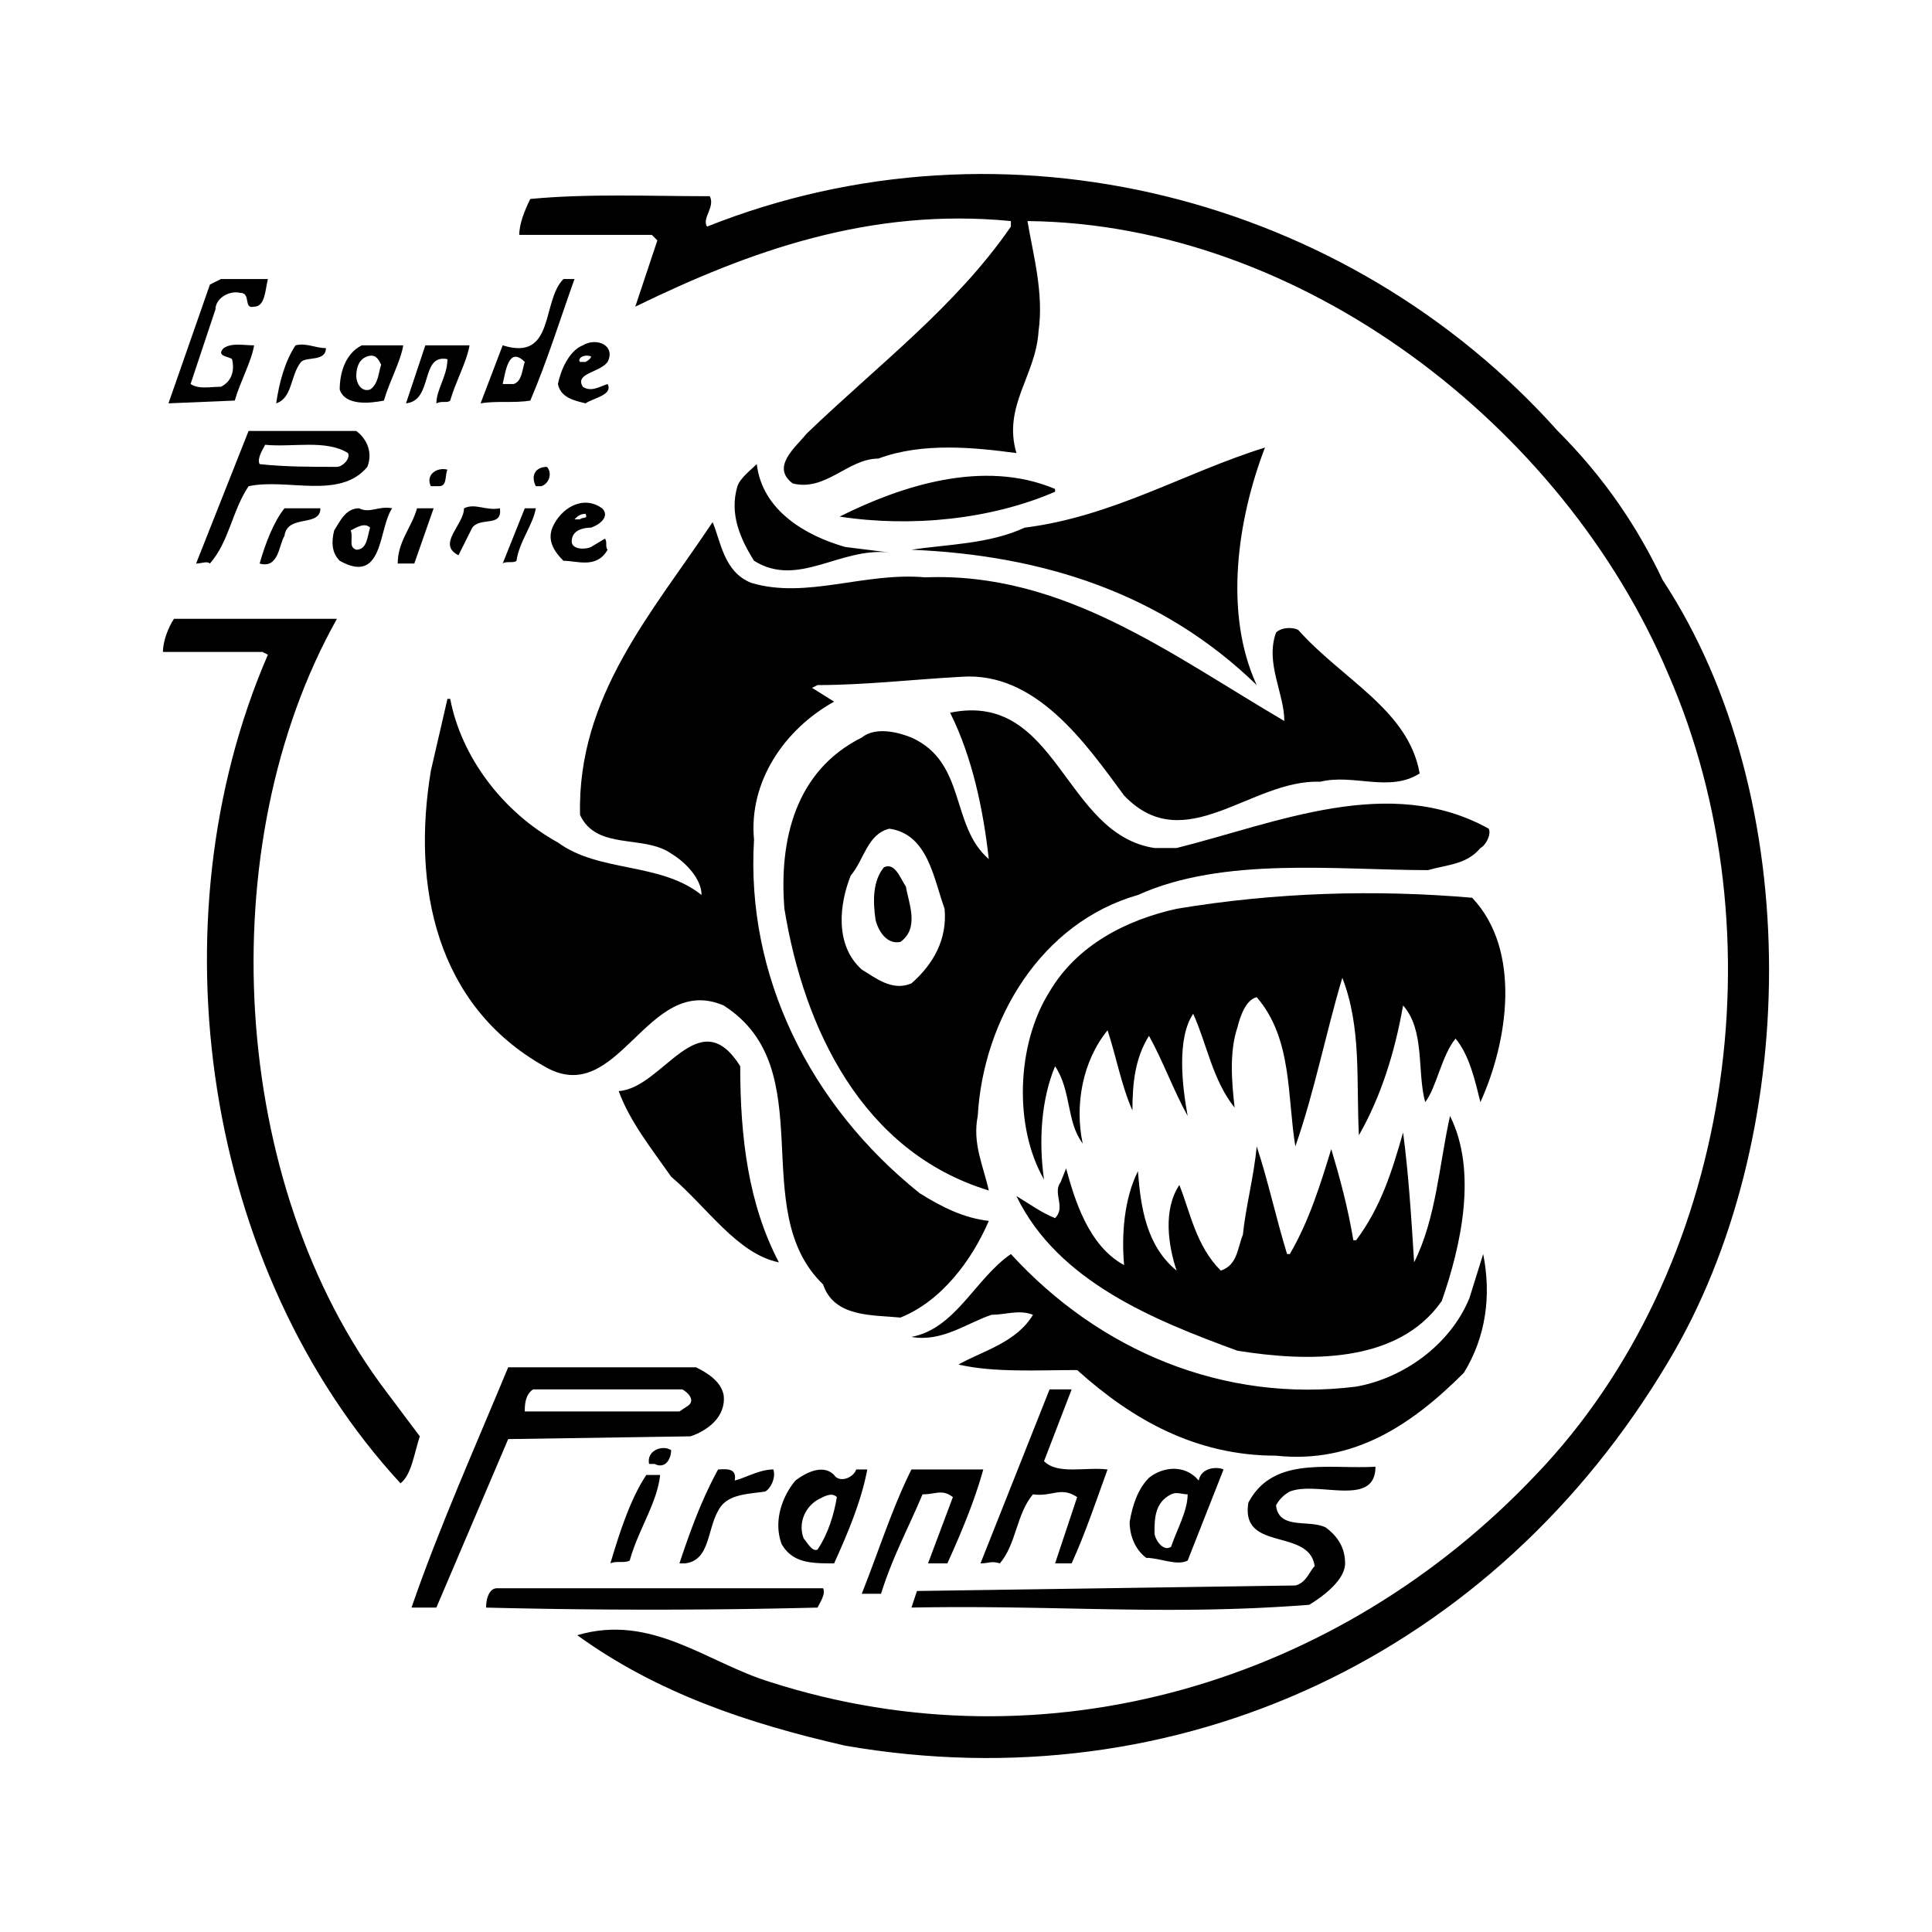 <svg xmlns="http://www.w3.org/2000/svg" width="2500" height="2500" viewBox="0 0 192.756 192.756"><g fill-rule="evenodd" clip-rule="evenodd"><path fill="#fff" d="M0 0h192.756v192.756H0V0z"/><path d="M165.889 57.878c14.33 21.77 13.779 55.94.551 77.985-17.359 29.209-48.773 44.09-82.118 38.303-9.645-2.203-18.738-5.234-26.729-11.021 7.44-2.205 12.952 2.756 19.29 4.684 27.556 8.818 56.767 0 76.331-20.668 19.566-20.391 24.525-54.01 13.227-79.913-10.471-24.801-36.648-44.917-63.93-45.192.551 3.307 1.652 7.165 1.102 11.022-.275 4.409-3.582 7.44-2.205 12.125-4.133-.551-9.369-1.102-13.777.551-3.031 0-5.236 3.307-8.543 2.48-2.204-1.654.276-3.583 1.378-4.96 7.165-6.889 14.88-12.676 20.391-20.667v-.551c-14.053-1.378-26.178 3.031-37.476 8.542l2.204-6.614-.551-.551H51.806c0-1.102.551-2.48 1.102-3.582 5.787-.551 11.849-.275 17.912-.275.551 1.102-.827 2.204-.275 3.031 29.761-11.85 63.931-3.031 84.874 20.392 4.685 4.683 7.991 9.643 10.47 14.879zM26.729 27.841c-.275 1.103-.275 2.756-1.378 2.756-1.102.275-.275-1.378-1.377-1.378-1.103-.275-2.48.551-2.48 1.653l-2.48 7.44c.827.551 1.929.275 3.031.275 1.103-.551 1.378-1.653 1.103-2.755-.276-.276-1.654-.276-.827-1.103.827-.551 1.929-.275 3.031-.275-.275 1.653-1.377 3.582-1.929 5.511l-6.614.275 4.134-11.849 1.102-.551h4.684v.001z"/><path d="M57.317 27.841c-1.378 3.858-2.756 8.267-4.409 12.125-1.653.275-3.307 0-4.96.275l2.204-5.787c5.236 1.653 3.858-4.409 6.062-6.614h1.103v.001zM60.624 36.108c-.827 1.103-3.307 1.103-2.48 2.48.827.551 1.653 0 2.48-.275.551 1.102-1.378 1.377-2.205 1.929-1.102-.275-2.48-.551-2.755-1.929.275-1.378 1.103-3.307 2.48-3.858 1.377-.827 3.306 0 2.48 1.653zM32.516 34.73c0 1.378-1.929.827-2.48 1.378-1.102 1.378-.827 3.582-2.479 4.133.275-1.929.826-4.133 1.929-5.787 1.101-.275 1.928.276 3.03.276zM40.232 34.455c-.276 1.653-1.378 3.582-1.929 5.511-1.378.275-3.858.551-4.41-1.103 0-1.653.551-3.582 2.205-4.409h4.134v.001zM46.845 34.455c-.275 1.653-1.378 3.582-1.929 5.511-.276.275-.827 0-1.378.275 0-1.378 1.102-2.755 1.102-4.409-2.755-.551-1.378 4.133-4.133 4.409l1.929-5.787h4.409v.001z"/><path d="M38.027 36.384c-.275.827-.275 1.929-1.102 2.479-.827.276-1.378-.551-1.378-1.377s.275-1.653 1.102-1.929c.827-.275 1.102.276 1.378.827zM58.97 35.557c0 .276-.551.551-.551.551h-.551c-.276-.275.276-.826 1.102-.551zM52.356 36.108c-.275.827-.275 1.929-1.102 2.205h-1.103c.277-1.102.552-3.858 2.205-2.205z" fill="#fff"/><path d="M35.547 42.998c1.102.827 1.653 2.204 1.102 3.582-2.755 3.307-7.991 1.103-11.849 1.929-1.653 2.48-1.929 5.512-3.858 7.716-.276-.276-.827 0-1.378 0L24.8 42.998h10.747z"/><path d="M34.72 45.202c.276.551-.551 1.378-1.102 1.378-2.48 0-5.236 0-7.716-.275-.276-.551.275-1.378.551-1.929 2.756.275 6.063-.552 8.267.826z" fill="#fff"/><path d="M126.207 44.651c-2.754 7.165-4.133 16.534-.826 23.698-9.369-9.094-21.219-12.951-34.445-13.502 3.583-.551 7.717-.551 11.299-2.205 8.818-1.102 15.982-5.511 23.972-7.991zM75.504 46.304c.551 4.685 4.96 7.165 8.818 8.267l4.41.551c-4.96-.551-9.094 3.582-13.503.826-1.378-2.204-2.48-4.685-1.654-7.44.276-.826 1.378-1.653 1.929-2.204zM54.561 46.58c.551.551.275 1.654-.551 1.929h-.551c-.551-1.102 0-1.929 1.102-1.929zM44.641 46.855c-.275.551 0 1.653-.827 1.653h-.827c-.55-1.101.552-1.928 1.654-1.653zM105.266 48.784v.276c-6.338 2.756-14.33 3.582-21.495 2.48 6.062-3.032 14.329-5.787 21.495-2.756zM60.072 50.713c.827.827-.275 1.653-1.102 1.929-.827 0-1.929.275-1.929 1.378 0 .827 1.378.827 1.929.551l1.378-.827c.275.275 0 .827.275 1.103-1.102 1.929-3.031 1.102-4.409 1.102-.826-.826-1.653-1.929-1.103-3.307.828-1.929 3.033-3.307 4.961-1.929zM31.965 50.713c0 1.929-3.307.551-3.583 2.755-.551.827-.551 3.307-2.48 2.756.551-1.929 1.378-4.133 2.48-5.511h3.583zM39.129 50.713c-1.378 1.929-.826 7.716-5.236 5.235-.827-.826-.827-1.929-.551-3.031.551-.826 1.103-2.204 2.48-2.204 1.103.551 1.929-.275 3.307 0zM49.876 50.713c.275 1.929-1.929.827-2.756 1.929l-1.377 2.756c-2.205-1.102.551-3.031.551-4.685 1.102-.551 2.205.276 3.582 0zM53.459 50.713c-.276 1.653-1.653 3.307-1.929 5.235-.275.276-1.102 0-1.378.276l2.205-5.511h1.102zM41.334 56.225h-1.653c0-2.205 1.378-3.583 1.929-5.511h1.653l-1.929 5.511z"/><path d="M58.419 51.264c.276.552-.275.276-.551.552h-.551c.275-.276.551-.552 1.102-.552z" fill="#fff"/><path d="M74.953 58.153c5.512 1.654 11.298-1.102 17.361-.551 13.778-.551 24.524 7.716 35.823 14.33 0-2.756-1.93-5.787-.826-8.818.551-.551 1.652-.551 2.205-.276 4.408 4.96 11.021 7.992 12.125 14.33-3.033 1.929-6.615 0-9.922.827-6.889-.276-13.502 7.716-19.564 1.378-3.857-5.236-8.818-12.401-16.258-11.849-4.96.275-9.645.826-14.33.826l-.551.276 2.205 1.377c-4.96 2.756-8.542 7.992-7.991 13.779-.827 13.502 5.511 26.453 16.534 35.271 2.205 1.379 4.409 2.48 6.89 2.756-1.655 3.859-4.686 7.992-8.819 9.645-2.756-.275-6.614 0-7.716-3.307-7.716-7.439 0-21.494-9.921-27.832-7.716-3.307-10.471 10.473-17.911 6.062-10.747-6.062-13.227-17.912-11.298-29.485l1.653-7.165h.276c1.102 5.787 5.235 11.298 10.747 14.33 4.133 3.031 10.195 1.929 14.329 5.236 0-1.653-1.653-3.307-3.031-4.134-2.755-1.929-7.44-.275-9.094-3.858-.275-11.849 7.165-20.116 13.228-29.209.824 1.928 1.1 4.959 3.856 6.061z"/><path d="M36.925 52.642c-.276.827-.276 2.205-1.378 2.205-.827-.276-.276-1.103-.551-1.93.551-.275 1.378-.826 1.929-.275z" fill="#fff"/><path d="M33.618 61.736c-12.676 22.596-10.747 56.491 4.96 77.159l3.307 4.408c-.551 1.654-.827 3.857-1.929 4.686-19.565-21.219-24.801-55.94-13.227-82.67l-.551-.276h-9.92c0-1.102.551-2.479 1.103-3.307h16.257zM115.186 84.607h2.205c9.92-2.48 21.217-7.44 31.139-1.929.275.551-.275 1.653-.828 1.929-1.377 1.654-3.307 1.654-5.234 2.205-9.094 0-20.393-1.378-28.936 2.48-9.645 2.755-15.432 12.401-15.982 22.045-.551 2.756.551 4.959 1.104 7.439C85.975 114.92 80.188 102.52 78.26 90.67c-.551-6.889 1.102-13.778 7.715-17.085 1.378-1.102 3.583-.551 4.96 0 5.511 2.48 3.858 8.818 7.717 12.125-.553-4.96-1.655-10.196-3.859-14.605 10.748-2.204 11.299 12.125 20.393 13.502z"/><path d="M94.243 90.67c.275 3.031-1.103 5.511-3.307 7.441-1.929.826-3.582-.553-4.96-1.379-2.755-2.48-2.204-6.613-1.102-9.369 1.377-1.654 1.653-4.134 3.858-4.685 3.857.552 4.408 4.961 5.511 7.992z" fill="#fff"/><path d="M90.384 88.465c.275 1.654 1.378 4.134-.551 5.512-1.378.275-2.205-1.103-2.48-2.205-.276-1.929-.276-3.858.827-5.236 1.102-.55 1.653 1.103 2.204 1.929zM146.875 89.568c4.961 5.236 3.582 14.329.826 20.391-.551-2.203-1.102-4.684-2.479-6.338-1.379 1.654-1.93 4.961-3.031 6.338-.828-3.031 0-7.164-2.205-9.645-.826 4.686-2.205 9.094-4.408 12.951-.275-5.51.273-10.746-1.654-15.707-1.654 5.512-2.756 11.299-4.686 16.811-.826-4.961-.275-10.748-3.857-14.881-1.102.275-1.652 1.93-1.928 3.031-.828 2.48-.553 5.512-.275 7.992-2.205-2.756-2.756-6.338-4.135-9.369-1.652 2.479-1.102 7.164-.551 10.195-1.377-2.48-2.48-5.512-3.857-7.992-1.379 2.205-1.654 4.686-1.654 7.441-1.102-2.48-1.652-5.512-2.48-7.992-2.479 3.031-3.307 7.439-2.479 11.299-1.654-2.205-1.104-5.236-2.756-7.717-1.379 3.307-1.654 7.441-1.104 11.299-3.031-5.236-2.756-13.502.553-18.738 2.754-4.685 7.715-7.165 12.676-8.267 9.92-1.653 19.839-1.929 29.484-1.102zM73.851 106.377c0 7.164.827 13.779 3.858 19.566-4.134-.828-7.165-5.512-10.747-8.543-1.929-2.756-4.133-5.512-5.236-8.543 4.409-.275 7.991-9.093 12.125-2.48z"/><path d="M143.844 129.801c-4.408 6.338-13.502 6.062-20.391 4.959-8.268-3.031-17.912-6.889-22.047-15.43 1.379.826 2.48 1.652 3.859 2.203 1.102-1.102-.275-2.48.551-3.582l.551-1.377c.826 3.031 2.205 7.715 5.787 9.645-.275-3.031 0-6.613 1.377-9.369.277 3.582.828 7.439 3.859 9.92-.828-2.48-1.379-6.062.275-8.543 1.102 2.756 1.652 6.062 4.133 8.543 1.654-.551 1.654-2.205 2.205-3.582.275-2.756 1.102-5.787 1.377-8.818 1.104 3.307 1.93 7.164 3.031 10.746h.275c1.93-3.307 3.031-6.889 4.135-10.471.826 2.756 1.652 5.787 2.203 9.094h.277c2.479-3.307 3.582-6.889 4.684-10.748.551 4.135.826 8.543 1.102 12.953 2.205-4.41 2.48-9.646 3.582-14.605 2.757 5.511 1.104 12.95-.825 18.462z"/><path d="M146.049 136.965c-5.236 5.236-11.023 9.094-18.738 8.268-7.992 0-14.33-3.582-19.842-8.543-3.857 0-8.266.275-11.848-.551 2.479-1.379 5.786-2.205 7.44-4.961-1.379-.551-2.756 0-4.133 0-2.481.826-4.961 2.756-7.992 2.205 4.409-.826 6.338-5.787 9.92-8.268 8.818 9.645 21.219 14.881 34.447 13.229 4.684-.828 9.367-4.135 11.297-8.818l1.377-4.41c.828 4.134.277 8.267-1.928 11.849zM69.441 136.414c1.103.551 2.48 1.377 2.755 2.756.276 2.203-1.653 3.582-3.306 4.133l-18.188.275-7.165 16.811h-2.48c2.755-7.992 6.338-15.982 9.645-23.975h18.739z"/><path d="M68.063 138.619c.551.275 1.378 1.102.551 1.652l-.827.551H52.356c0-.551 0-1.652.827-2.203h14.88z" fill="#fff"/><path d="M104.162 145.783c1.379 1.377 4.135.551 6.338.826-1.102 3.031-2.203 6.338-3.582 9.369h-1.652l2.203-6.613c-1.652-1.102-2.479 0-4.408-.275-1.654 1.93-1.654 4.961-3.307 6.889-.826-.275-1.102 0-1.93 0l6.891-17.359h2.203l-2.756 7.163zM66.961 144.682c0 .826-.551 1.928-1.653 1.377h-.551c-.276-1.377 1.378-1.928 2.204-1.377zM119.594 147.713c.275-1.379 1.93-1.379 2.48-1.104l-3.582 9.094c-1.102.551-2.756-.275-4.133-.275-1.104-.826-1.654-2.205-1.654-3.582.275-1.654.826-3.307 1.93-4.408 1.377-1.104 3.582-1.379 4.959.275z"/><path d="M137.23 146.334c0 4.133-5.787 1.379-8.543 2.48a3.312 3.312 0 0 0-1.377 1.377c.275 2.48 3.307 1.379 4.959 2.205 1.104.826 1.93 1.93 1.93 3.582 0 1.654-2.205 3.307-3.582 4.135-14.33 1.102-25.076 0-39.682.275l.551-1.654 37.751-.551c1.104-.275 1.379-1.377 1.93-1.93-.551-3.857-7.439-1.377-6.613-6.338 2.481-4.683 7.991-3.306 12.676-3.581zM73.299 147.713c1.103-.275 2.48-1.104 3.858-1.104.275.828-.276 1.93-.827 2.205-1.929.275-3.858.275-4.685 1.93-1.102 1.928-.827 4.959-3.307 5.234h-.551c1.103-3.307 2.205-6.338 3.858-9.369.552 0 1.93-.275 1.654 1.104zM85.424 146.609h1.102c-.551 3.031-1.929 6.338-3.307 9.369-2.205 0-4.134 0-5.235-1.928-.827-2.205 0-4.686 1.377-6.338 1.103-.828 2.756-1.654 3.858-.553.552.829 1.93.279 2.205-.55zM98.1 146.609c-.826 3.031-2.204 6.338-3.582 9.369h-1.929l2.48-6.613c-1.103-.826-1.654-.275-3.032-.275-1.378 3.307-3.031 6.338-4.133 9.92h-1.929c1.654-4.133 3.032-8.543 4.96-12.4H98.1v-.001zM65.859 147.16c-.275 2.756-2.204 5.512-3.031 8.543-.551.275-1.378 0-1.929.275.827-2.756 1.929-6.338 3.582-8.818h1.378z"/><path d="M118.492 149.09c0 1.654-1.102 3.582-1.654 5.236-.826.551-1.652-.826-1.652-1.379 0-1.377 0-3.031 1.652-3.857.553-.276 1.103 0 1.654 0zM83.496 149.365c-.276 1.654-.827 3.582-1.929 5.236-.551.275-1.102-.826-1.378-1.102-.551-1.379 0-3.033 1.378-3.859.551-.275 1.377-.826 1.929-.275z" fill="#fff"/><path d="M82.118 158.459c.275.551-.275 1.377-.551 1.93a662.826 662.826 0 0 1-33.068 0c0-.828.276-1.93 1.103-1.93h32.516z"/></g></svg>